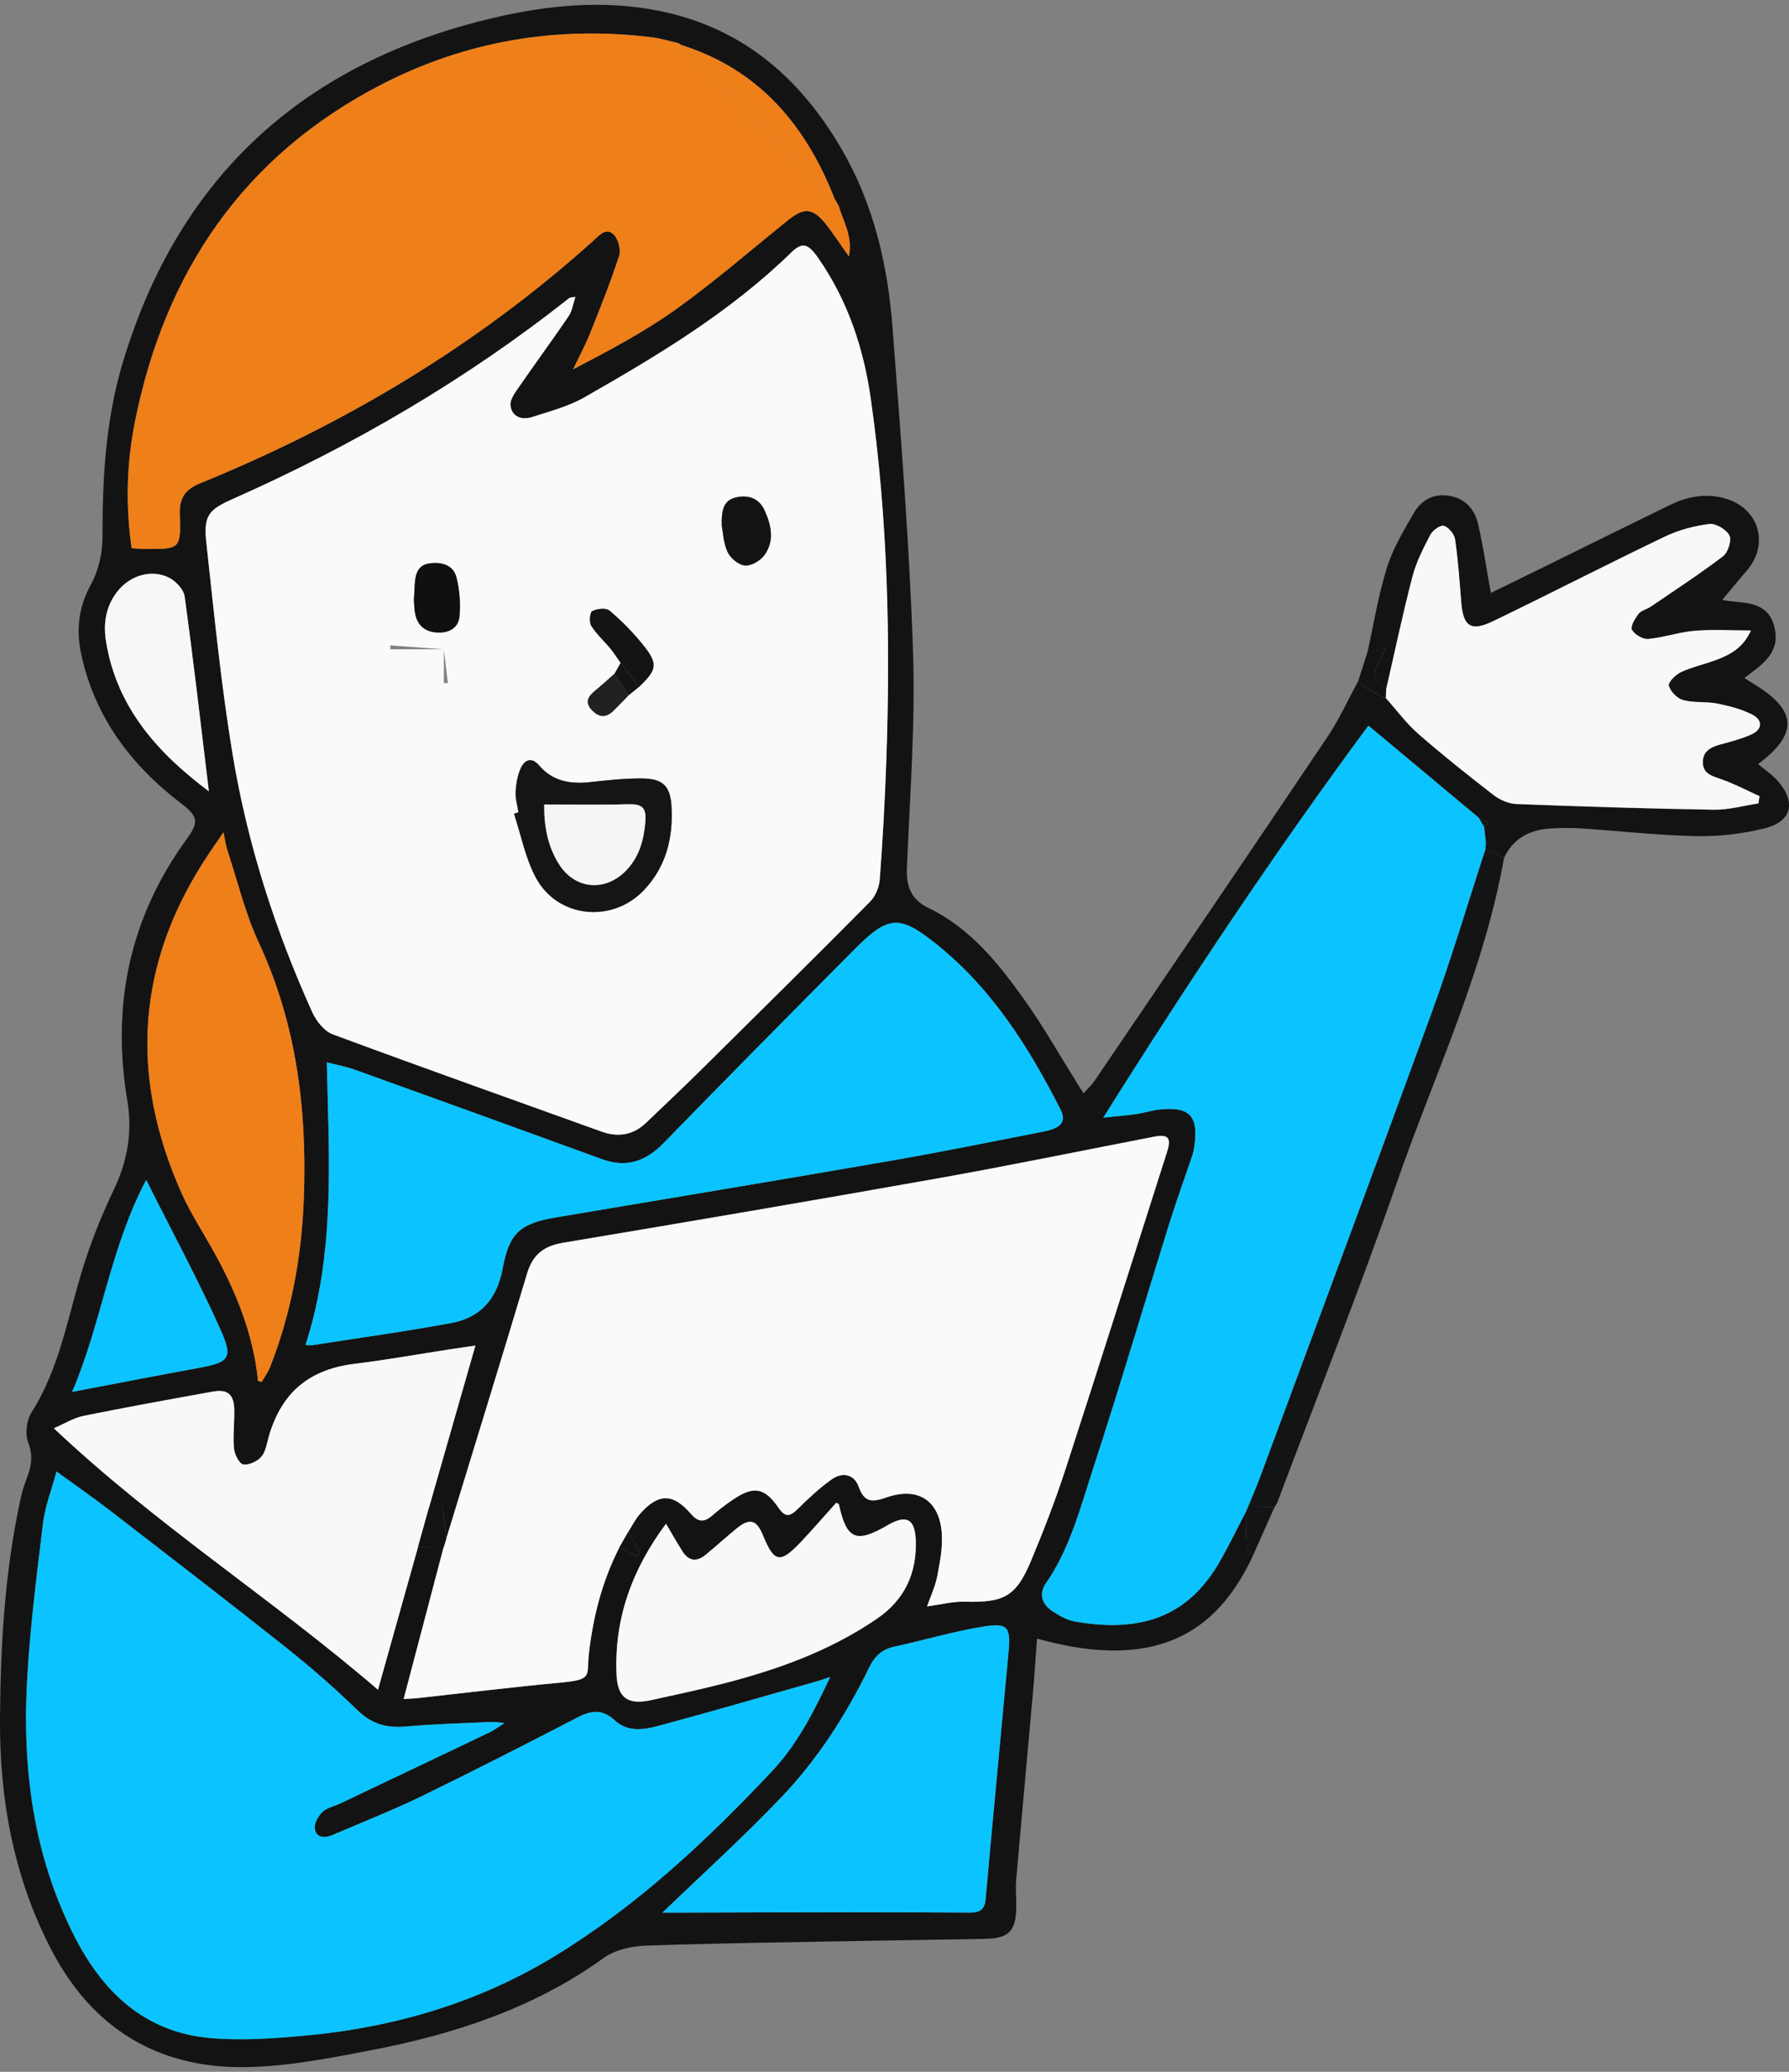 <svg width="190" height="220" viewBox="0 0 190 220" fill="none" xmlns="http://www.w3.org/2000/svg">
<rect x="0" y="0" width="190" height="220" fill="#808080" stroke="none"/>
<g clip-path="url(#clip0_4050_2726)">
<path d="M145.231 69.251C145.901 66.248 146.385 63.19 147.302 60.265C147.942 58.225 149.084 56.319 150.172 54.45C150.954 53.106 152.243 52.38 153.897 52.647C155.609 52.924 156.608 54.067 156.974 55.623C157.525 57.976 157.866 60.381 158.332 62.965C159.8 62.247 161.266 61.536 162.728 60.816C167.58 58.429 172.424 56.025 177.285 53.656C179.049 52.796 180.895 52.383 182.878 52.839C186.734 53.729 188.056 57.687 185.473 60.648C184.578 61.673 183.725 62.731 182.918 63.697C184.867 64.159 188.017 63.497 188.541 67.059C188.897 69.495 187.048 70.625 185.26 71.996C185.766 72.316 186.21 72.595 186.655 72.875C190.822 75.523 190.95 77.982 186.716 81.141C187.432 81.739 188.19 82.232 188.769 82.885C190.801 85.177 190.317 87.251 187.368 87.971C185.038 88.543 182.567 88.835 180.167 88.786C176.07 88.701 171.985 88.236 167.891 87.965C166.834 87.895 165.768 87.913 164.708 87.974C162.481 88.099 160.714 88.999 159.73 91.112C159.069 90.811 158.411 90.507 157.75 90.206C157.769 90.005 157.787 89.801 157.808 89.601C157.887 89.567 157.964 89.531 158.043 89.497C157.961 89.427 157.878 89.361 157.796 89.291L157.619 87.774C157.781 87.646 157.945 87.518 158.107 87.391C157.763 87.208 157.415 87.029 157.071 86.847C153.178 83.594 149.282 80.344 145.34 77.052C135.483 90.367 126.253 104.22 117.179 118.678C118.595 118.529 119.631 118.45 120.657 118.301C121.507 118.176 122.336 117.899 123.186 117.811C126.332 117.486 127.298 118.504 126.866 121.62C126.817 121.97 126.756 122.323 126.646 122.654C125.827 125.092 124.943 127.512 124.179 129.968C121.474 138.644 118.903 147.362 116.082 156.002C114.727 160.155 113.633 164.45 111.077 168.137C110.325 169.223 110.642 170.32 111.717 171.04C112.46 171.536 113.301 172.028 114.16 172.18C121.983 173.567 126.527 171.04 129.522 165.857C130.53 164.116 131.401 162.295 132.333 160.51C132.349 161.717 132.315 162.93 132.413 164.131C132.443 164.508 132.836 164.854 133.061 165.216C129.686 172.408 123.771 177.832 110.136 173.998C109.984 176.011 109.859 177.993 109.682 179.972C109.1 186.517 108.491 193.059 107.925 199.607C107.839 200.61 107.955 201.628 107.931 202.641C107.879 205.042 107.114 205.826 104.72 205.878C100.465 205.966 96.206 206.015 91.948 206.094C84.146 206.24 76.339 206.334 68.541 206.605C67.039 206.656 65.303 207.061 64.115 207.912C56.661 213.274 48.19 216.029 39.325 217.728C34.918 218.573 30.431 219.451 25.968 219.503C16.705 219.613 9.781 215.338 5.468 207.07C1.447 199.357 -0.061 191.052 -0 182.449C0.055 174.755 0.499 167.079 2.108 159.522C2.275 158.732 2.467 157.935 2.763 157.191C3.29 155.859 3.573 154.652 2.988 153.16C2.638 152.266 2.821 150.813 3.348 149.983C6.327 145.301 7.177 139.918 8.767 134.768C9.653 131.889 10.786 129.062 12.084 126.344C13.534 123.301 14.079 120.195 13.528 116.914C11.831 106.804 13.72 97.523 19.788 89.16C21.155 87.275 21.064 86.707 19.209 85.29C13.93 81.256 10.143 76.231 8.663 69.653C8.066 66.996 8.294 64.536 9.665 62.047C10.476 60.572 10.893 58.694 10.887 56.997C10.871 50.744 11.228 44.546 13.031 38.53C18.999 18.609 32.389 6.571 52.518 1.871C58.117 0.564 63.832 0.005 69.564 1.069C78.563 2.738 84.847 8.06 89.355 15.785C92.804 21.692 94.29 28.173 94.799 34.87C95.667 46.315 96.584 57.766 96.968 69.23C97.224 76.848 96.633 84.497 96.316 92.13C96.234 94.127 96.742 95.516 98.631 96.428C103.026 98.55 105.993 102.247 108.738 106.083C110.791 108.956 112.533 112.048 114.413 115.045C114.593 115.334 114.772 115.622 115.071 116.1C115.528 115.589 115.93 115.233 116.222 114.805C124.49 102.633 132.769 90.47 140.978 78.259C142.236 76.386 143.171 74.298 144.256 72.309C144.579 72.589 144.868 72.924 145.231 73.139C145.858 73.513 146.531 73.814 147.186 74.143C148.326 75.416 149.352 76.824 150.632 77.939C153.221 80.201 155.917 82.347 158.643 84.451C159.304 84.962 160.236 85.36 161.061 85.39C168.049 85.658 175.043 85.88 182.037 85.992C183.603 86.017 185.175 85.561 186.743 85.326C186.786 85.071 186.829 84.816 186.868 84.56C185.495 83.94 184.154 83.226 182.738 82.737C181.763 82.402 180.837 82.147 180.846 80.937C180.852 79.769 181.699 79.341 182.704 79.067C183.819 78.763 184.952 78.471 186 78.003C187.179 77.477 187.249 76.48 186.079 75.891C184.934 75.313 183.636 74.972 182.366 74.723C181.181 74.489 179.905 74.668 178.75 74.355C178.12 74.185 177.41 73.446 177.233 72.823C177.136 72.474 177.961 71.641 178.534 71.376C179.719 70.829 181.029 70.555 182.257 70.093C183.731 69.537 185.114 68.826 185.955 66.962C183.837 66.962 181.891 66.838 179.966 66.999C178.312 67.139 176.694 67.716 175.037 67.865C174.471 67.917 173.59 67.394 173.319 66.886C173.13 66.531 173.642 65.682 174.023 65.193C174.306 64.825 174.9 64.713 175.314 64.43C177.894 62.673 180.511 60.965 182.994 59.077C183.521 58.675 183.929 57.389 183.67 56.879C183.347 56.243 182.22 55.572 181.532 55.657C179.92 55.857 178.263 56.301 176.798 57.003C170.69 59.931 164.668 63.035 158.57 65.977C156.191 67.126 155.387 66.537 155.182 63.913C155.009 61.697 154.85 59.472 154.531 57.274C154.451 56.724 153.848 56.003 153.34 55.848C152.977 55.739 152.148 56.335 151.902 56.809C151.158 58.235 150.403 59.703 150.004 61.247C148.974 65.202 148.134 69.206 147.217 73.191C145.557 72.036 145.554 71.987 147.177 68.853C146.437 69.011 145.834 69.139 145.228 69.27L145.231 69.251ZM72.44 4.844C72.321 4.759 72.203 4.677 72.084 4.592C71.148 4.379 70.222 4.084 69.275 3.966C59.132 2.707 49.414 4.355 40.395 9.036C25.846 16.587 17.524 28.872 14.338 44.749C13.448 49.176 13.327 53.66 13.982 58.207C14.53 58.241 14.978 58.289 15.425 58.292C19.154 58.307 19.215 58.301 19.096 54.553C19.044 52.881 19.687 51.96 21.219 51.334C36.584 45.066 50.651 36.684 63.015 25.558C63.643 24.996 64.368 24.093 65.187 24.917C65.668 25.4 65.967 26.516 65.757 27.157C64.855 29.933 63.768 32.654 62.68 35.368C62.153 36.681 61.474 37.937 60.865 39.217C64.715 37.207 68.453 35.231 71.855 32.793C75.955 29.854 79.775 26.525 83.714 23.363C85.398 22.011 86.328 22.075 87.674 23.753C88.502 24.786 89.221 25.911 90.15 27.221C90.595 25.069 89.541 23.525 89.078 21.865C88.901 21.555 88.725 21.245 88.551 20.938L88.569 20.922C88.402 20.518 88.234 20.117 88.064 19.712C85.139 12.994 80.659 7.823 73.604 5.206C73.217 5.069 72.827 4.935 72.44 4.799V4.838V4.844ZM44.391 164.292C45.299 164.301 46.207 164.307 47.111 164.316C45.71 169.645 44.306 174.971 42.874 180.41C43.419 180.379 43.819 180.376 44.215 180.334C49.338 179.774 54.456 179.145 59.588 178.668C63.006 178.349 62.287 177.953 62.549 175.603C62.994 171.639 63.975 167.888 65.772 164.337C66.391 164.651 67.009 164.961 67.627 165.274C67.728 165.131 67.825 164.988 67.926 164.845C67.53 164.113 67.131 163.38 66.735 162.65C67.143 162.015 67.481 161.319 67.975 160.759C69.936 158.537 71.487 158.543 73.388 160.759C74.073 161.556 74.731 161.72 75.578 160.987C76.303 160.361 77.067 159.771 77.862 159.233C80.04 157.765 81.204 157.941 82.684 160.103C83.373 161.109 83.863 161.079 84.683 160.276C85.834 159.148 87.016 158.023 88.326 157.096C89.505 156.26 90.741 156.567 91.204 157.875C91.826 159.622 92.703 159.507 94.193 158.996C97.552 157.841 99.831 159.382 100.035 162.924C100.12 164.404 99.825 165.93 99.539 167.405C99.331 168.466 98.85 169.472 98.463 170.581C99.874 170.393 101.162 170.049 102.445 170.083C106.663 170.192 107.912 169.551 109.536 165.666C110.858 162.498 112.104 159.291 113.164 156.029C116.813 144.797 120.365 133.534 123.963 122.286C124.429 120.827 124.081 120.413 122.555 120.708C114.906 122.186 107.273 123.763 99.603 125.128C86.349 127.487 73.077 129.746 59.796 131.968C57.733 132.315 56.579 133.245 55.979 135.251C53.17 144.636 50.276 153.993 47.41 163.359C47.276 162.27 47.139 161.182 46.999 160.051H45.576C47.203 154.37 48.83 148.685 50.493 142.882C49.551 143.021 48.656 143.149 47.763 143.286C44.419 143.8 41.083 144.405 37.726 144.812C32.913 145.396 29.974 147.77 28.582 152.418C28.35 153.187 28.253 154.09 27.774 154.667C27.357 155.172 26.437 155.607 25.834 155.503C25.408 155.43 24.911 154.433 24.853 153.813C24.728 152.463 24.902 151.089 24.884 149.728C24.859 148.068 24.189 147.487 22.602 147.773C18.018 148.603 13.433 149.43 8.87 150.351C7.847 150.557 6.905 151.156 5.72 151.664C16.607 161.96 28.95 169.794 40.145 179.434C41.613 174.205 43.005 169.25 44.394 164.295L44.391 164.292ZM61.118 31.514C60.725 31.587 60.554 31.568 60.457 31.644C49.484 40.326 37.498 47.315 24.716 52.982C22.118 54.134 21.597 54.763 21.917 57.657C22.736 65.141 23.473 72.65 24.698 80.073C26.267 89.573 29.197 98.721 33.175 107.503C33.596 108.43 34.436 109.494 35.332 109.825C44.821 113.346 54.358 116.726 63.88 120.155C65.678 120.803 67.262 120.523 68.645 119.194C70.506 117.407 72.391 115.641 74.228 113.826C80.308 107.816 86.391 101.806 92.411 95.735C92.986 95.158 93.376 94.173 93.437 93.346C93.748 89.16 93.982 84.965 94.129 80.77C94.579 67.908 94.293 55.07 92.475 42.308C91.71 36.949 90.025 31.887 86.894 27.391C85.81 25.835 85.2 25.671 84.009 26.829C77.527 33.149 69.836 37.758 62.047 42.199C60.362 43.16 58.404 43.67 56.533 44.272C55.443 44.622 54.364 44.3 54.212 43.044C54.139 42.436 54.696 41.688 55.105 41.099C56.85 38.569 58.672 36.092 60.402 33.55C60.764 33.015 60.849 32.295 61.114 31.508L61.118 31.514ZM88.177 178.066C87.54 178.279 87.232 178.397 86.912 178.488C81.265 180.09 75.629 181.729 69.964 183.255C68.41 183.674 66.662 183.951 65.33 182.708C64.017 181.483 62.842 181.589 61.364 182.352C55.836 185.213 50.295 188.049 44.696 190.773C41.65 192.253 38.482 193.487 35.369 194.831C34.513 195.202 33.617 195.214 33.428 194.181C33.331 193.642 33.794 192.837 34.248 192.405C34.732 191.946 35.509 191.797 36.148 191.493C41.446 188.976 46.746 186.456 52.037 183.927C52.461 183.726 52.835 183.428 53.572 182.96C52.89 182.893 52.61 182.829 52.336 182.842C49.256 182.987 46.17 183.054 43.1 183.331C41.092 183.51 39.505 183.085 38.01 181.641C35.609 179.327 33.102 177.108 30.492 175.035C24.229 170.065 17.89 165.192 11.56 160.306C9.811 158.957 7.99 157.704 6.001 156.257C5.474 158.218 4.788 159.939 4.572 161.717C3.899 167.235 3.198 172.761 2.885 178.303C2.348 187.766 3.524 196.983 7.889 205.577C10.905 211.514 15.325 215.758 22.237 216.399C25.49 216.7 28.826 216.466 32.097 216.181C41.662 215.338 50.703 212.718 58.943 207.69C67.664 202.37 75.051 195.454 82.002 188.061C84.64 185.255 86.401 181.838 88.173 178.06L88.177 178.066ZM32.447 142.815C32.795 142.83 32.989 142.872 33.172 142.842C38.125 142.07 43.097 141.395 48.022 140.468C51.059 139.899 52.795 137.863 53.368 134.777C54.081 130.922 55.193 129.922 59.113 129.263C70.905 127.275 82.7 125.323 94.482 123.28C99.919 122.338 105.332 121.234 110.751 120.176C112.756 119.784 113.292 119.112 112.594 117.747C109.271 111.212 105.399 105.065 99.596 100.377C95.551 97.109 94.391 97.152 90.744 100.821C83.964 107.646 77.195 114.483 70.484 121.374C68.581 123.329 66.54 124.043 63.917 123.086C55.169 119.894 46.411 116.732 37.65 113.58C36.782 113.267 35.859 113.105 34.708 112.811C34.945 123.079 35.618 133.057 32.447 142.818V142.815ZM70.356 203.097C70.762 203.097 71.353 203.097 71.944 203.097C78.176 203.081 84.411 203.057 90.644 203.054C94.747 203.054 98.847 203.072 102.95 203.094C103.925 203.1 104.565 202.884 104.671 201.701C105.457 192.937 106.298 184.179 107.111 175.415C107.355 172.776 107.038 172.302 104.437 172.722C101.254 173.235 98.14 174.175 94.978 174.856C93.653 175.141 92.886 175.883 92.31 177.066C89.864 182.103 86.839 186.803 82.983 190.849C78.947 195.083 74.591 199.014 70.356 203.097ZM27.409 146.645C27.534 146.678 27.662 146.709 27.787 146.742C28.088 146.226 28.46 145.736 28.676 145.183C30.936 139.431 32.033 133.446 32.264 127.287C32.618 117.872 31.512 108.752 27.476 100.073C26.038 96.982 25.234 93.595 24.165 90.336C23.979 89.768 23.903 89.163 23.732 88.376C23.132 89.254 22.703 89.877 22.279 90.504C14.49 102.037 13.65 114.154 19.318 126.767C20.205 128.743 21.39 130.585 22.462 132.476C24.963 136.893 26.885 141.517 27.409 146.642V146.645ZM70.734 161.805C67.149 166.605 65.218 171.858 65.477 177.807C65.586 180.318 66.695 181.081 69.193 180.525C71.663 179.975 74.14 179.455 76.592 178.832C82.456 177.339 88.112 175.33 93.154 171.873C96.078 169.87 97.382 167.055 97.26 163.571C97.178 161.264 96.261 160.796 94.266 161.96C90.909 163.915 89.91 163.486 89.093 159.741C89.081 159.686 88.962 159.659 88.813 159.568C87.579 160.942 86.364 162.358 85.082 163.711C82.849 166.076 82.224 165.952 81.015 162.997C80.357 161.392 79.617 161.182 78.27 162.273C77.131 163.197 76.05 164.192 74.914 165.122C73.987 165.879 73.135 165.766 72.486 164.742C71.895 163.805 71.35 162.842 70.734 161.805ZM15.526 125.296C11.645 132.683 10.801 140.492 7.667 147.8C12.303 146.919 16.607 146.08 20.924 145.292C24.369 144.663 24.811 144.292 23.376 141.094C21.03 135.868 18.295 130.816 15.529 125.299L15.526 125.296ZM22.182 84.028C21.347 77.143 20.555 70.221 19.605 63.32C19.501 62.566 18.621 61.651 17.872 61.302C15.965 60.411 13.735 61.165 12.443 62.831C11.207 64.427 10.954 66.26 11.264 68.157C12.422 75.228 16.854 80.034 22.179 84.028H22.182Z" fill="#131313"/>
<path d="M157.751 90.203L159.731 91.109C157.61 103.144 152.325 114.148 148.353 125.572C144.387 136.975 139.922 148.208 135.669 159.513C135.599 159.699 135.468 159.86 135.368 160.033C134.42 160.042 133.476 160.051 132.529 160.06C132.982 158.939 133.464 157.829 133.884 156.698C139.982 140.237 146.123 123.794 152.134 107.299C154.187 101.666 155.892 95.906 157.754 90.203H157.751Z" fill="#131415"/>
<path d="M132.522 160.06C133.47 160.051 134.414 160.042 135.361 160.033C134.594 161.763 133.823 163.489 133.055 165.219C132.83 164.857 132.437 164.511 132.407 164.134C132.309 162.933 132.343 161.72 132.327 160.513C132.394 160.361 132.458 160.209 132.525 160.06H132.522Z" fill="#131415"/>
<path d="M147.183 74.137C146.528 73.805 145.858 73.507 145.228 73.133C144.865 72.918 144.576 72.583 144.253 72.303C144.579 71.285 144.905 70.27 145.231 69.251C145.834 69.124 146.44 68.993 147.18 68.835C145.557 71.969 145.56 72.018 147.22 73.173C147.208 73.495 147.196 73.814 147.183 74.137Z" fill="#131313"/>
<path d="M61.118 31.514C60.853 32.301 60.77 33.021 60.405 33.556C58.678 36.098 56.853 38.575 55.108 41.105C54.7 41.694 54.142 42.442 54.215 43.05C54.367 44.306 55.446 44.628 56.536 44.278C58.407 43.676 60.365 43.166 62.05 42.205C69.839 37.764 77.53 33.155 84.013 26.835C85.201 25.677 85.813 25.841 86.897 27.398C90.029 31.894 91.713 36.955 92.478 42.315C94.296 55.076 94.583 67.914 94.132 80.776C93.986 84.971 93.748 89.166 93.44 93.352C93.379 94.179 92.99 95.161 92.414 95.741C86.395 101.812 80.311 107.822 74.231 113.832C72.395 115.647 70.509 117.41 68.648 119.201C67.262 120.529 65.681 120.809 63.884 120.161C54.361 116.732 44.824 113.352 35.335 109.831C34.44 109.5 33.599 108.433 33.178 107.509C29.2 98.727 26.27 89.576 24.701 80.08C23.474 72.656 22.739 65.147 21.92 57.663C21.603 54.766 22.121 54.14 24.719 52.988C37.501 47.321 49.488 40.332 60.46 31.65C60.557 31.574 60.728 31.593 61.121 31.52L61.118 31.514ZM47.142 68.941V72.547C47.282 72.537 47.422 72.528 47.562 72.522C47.422 71.331 47.282 70.136 47.139 68.944C45.247 68.808 43.353 68.674 41.461 68.537L41.449 68.941C43.347 68.941 45.244 68.941 47.142 68.941ZM66.756 73.832C67.128 73.532 67.502 73.231 67.874 72.93C69.817 71.075 69.915 70.473 68.209 68.376C67.164 67.093 65.986 65.898 64.724 64.834C64.359 64.527 63.408 64.631 62.9 64.892C62.644 65.023 62.553 66.062 62.787 66.442C63.335 67.324 64.143 68.041 64.813 68.853C65.215 69.34 65.55 69.881 65.915 70.394C65.702 70.774 65.489 71.151 65.279 71.531C64.569 72.151 63.878 72.79 63.15 73.386C62.422 73.981 62.114 74.62 62.851 75.398C63.533 76.119 64.295 76.295 65.078 75.544C65.653 74.991 66.199 74.404 66.756 73.836V73.832ZM55.062 86.263C54.904 86.308 54.745 86.357 54.587 86.403C55.339 88.677 55.793 91.115 56.908 93.194C59.22 97.504 65.035 98.07 68.398 94.507C70.728 92.039 71.49 89.002 71.319 85.71C71.204 83.484 70.433 82.682 68.212 82.66C66.351 82.642 64.481 82.855 62.626 83.053C60.548 83.278 58.687 82.952 57.264 81.287C56.494 80.384 55.76 80.648 55.345 81.49C54.968 82.256 54.818 83.177 54.764 84.041C54.718 84.77 54.949 85.521 55.059 86.26L55.062 86.263ZM76.653 55.83C76.781 56.481 76.821 57.648 77.275 58.624C77.579 59.274 78.444 59.995 79.111 60.053C79.778 60.11 80.741 59.545 81.174 58.958C82.273 57.465 81.92 55.791 81.21 54.216C80.625 52.921 79.516 52.529 78.198 52.811C76.821 53.106 76.61 54.191 76.65 55.83H76.653ZM43.959 63.673C43.983 63.947 43.965 64.667 44.133 65.342C44.437 66.57 45.296 67.139 46.572 67.172C47.849 67.206 48.72 66.552 48.808 65.4C48.915 64.035 48.817 62.591 48.464 61.272C48.12 59.986 46.892 59.66 45.637 59.825C44.355 59.992 44.123 60.977 44.05 62.041C44.023 62.442 44.005 62.843 43.959 63.676V63.673Z" fill="#FAFAFA"/>
<path d="M47.401 163.359C50.264 153.993 53.161 144.636 55.97 135.251C56.57 133.245 57.724 132.312 59.787 131.968C73.065 129.746 86.337 127.487 99.594 125.128C107.264 123.764 114.894 122.186 122.546 120.708C124.069 120.413 124.42 120.827 123.954 122.286C120.359 133.537 116.807 144.8 113.155 156.029C112.095 159.291 110.849 162.498 109.527 165.666C107.907 169.551 106.658 170.192 102.436 170.083C101.156 170.05 99.865 170.393 98.454 170.582C98.841 169.472 99.323 168.466 99.53 167.405C99.816 165.93 100.111 164.407 100.026 162.924C99.822 159.379 97.547 157.838 94.184 158.996C92.694 159.507 91.817 159.626 91.195 157.875C90.729 156.567 89.496 156.263 88.317 157.096C87.007 158.024 85.825 159.148 84.674 160.276C83.857 161.079 83.364 161.109 82.675 160.103C81.195 157.942 80.031 157.762 77.853 159.233C77.058 159.769 76.294 160.358 75.569 160.988C74.722 161.72 74.064 161.556 73.379 160.76C71.475 158.543 69.927 158.534 67.966 160.76C67.472 161.319 67.137 162.015 66.726 162.65C66.406 163.213 66.086 163.775 65.766 164.338C63.969 167.888 62.988 171.639 62.543 175.604C62.282 177.953 63 178.349 59.583 178.668C54.45 179.145 49.332 179.774 44.209 180.334C43.816 180.376 43.417 180.379 42.868 180.41C44.3 174.971 45.701 169.645 47.106 164.316C47.203 163.997 47.3 163.678 47.395 163.359H47.401Z" fill="#FAFAFA"/>
<path d="M88.177 178.066C86.407 181.844 84.643 185.261 82.005 188.067C75.054 195.46 67.667 202.373 58.946 207.696C50.706 212.724 41.665 215.345 32.1 216.187C28.829 216.475 25.493 216.71 22.24 216.406C15.328 215.764 10.908 211.52 7.893 205.583C3.528 196.986 2.352 187.769 2.888 178.309C3.202 172.764 3.902 167.238 4.575 161.723C4.792 159.945 5.477 158.224 6.004 156.263C7.996 157.71 9.818 158.966 11.563 160.313C17.893 165.198 24.232 170.071 30.495 175.041C33.106 177.114 35.616 179.333 38.013 181.647C39.509 183.091 41.096 183.516 43.103 183.337C46.17 183.06 49.259 182.994 52.339 182.848C52.613 182.836 52.893 182.896 53.576 182.966C52.839 183.434 52.461 183.732 52.04 183.933C46.749 186.465 41.449 188.982 36.152 191.499C35.512 191.803 34.735 191.949 34.251 192.411C33.797 192.84 33.334 193.646 33.431 194.187C33.62 195.22 34.516 195.208 35.372 194.837C38.485 193.49 41.653 192.259 44.699 190.779C50.298 188.055 55.839 185.219 61.368 182.358C62.845 181.592 64.021 181.486 65.334 182.714C66.665 183.957 68.413 183.678 69.967 183.261C75.633 181.735 81.268 180.093 86.916 178.494C87.236 178.403 87.543 178.285 88.18 178.072L88.177 178.066Z" fill="#0BC4FF"/>
<path d="M89.078 21.868C89.541 23.528 90.595 25.072 90.15 27.224C89.221 25.914 88.502 24.792 87.674 23.756C86.328 22.075 85.398 22.014 83.714 23.367C79.772 26.528 75.956 29.857 71.855 32.797C68.453 35.234 64.718 37.21 60.865 39.22C61.474 37.94 62.153 36.684 62.68 35.371C63.768 32.657 64.855 29.939 65.757 27.16C65.964 26.519 65.669 25.406 65.187 24.92C64.368 24.093 63.64 24.996 63.016 25.561C50.651 36.684 36.584 45.066 21.219 51.337C19.687 51.963 19.044 52.884 19.096 54.556C19.215 58.305 19.154 58.311 15.426 58.295C14.978 58.295 14.53 58.244 13.982 58.21C13.327 53.663 13.449 49.179 14.338 44.752C17.527 28.872 25.846 16.591 40.395 9.039C49.414 4.358 59.132 2.71 69.275 3.969C70.223 4.087 71.149 4.382 72.084 4.595C72.203 4.68 72.321 4.762 72.44 4.847V4.808C73.135 5.534 73.832 6.261 74.53 6.99L74.536 6.997C74.725 7.334 74.85 7.738 75.112 8.003C79.206 12.116 83.312 16.217 87.436 20.299C87.732 20.591 88.189 20.722 88.57 20.929L88.551 20.944C88.728 21.254 88.905 21.564 89.078 21.871V21.868Z" fill="#EF7F19"/>
<path d="M132.522 160.06C132.455 160.212 132.391 160.364 132.324 160.513C131.392 162.298 130.518 164.119 129.513 165.861C126.518 171.044 121.97 173.57 114.151 172.184C113.292 172.032 112.451 171.539 111.708 171.044C110.63 170.326 110.316 169.229 111.068 168.141C113.624 164.453 114.718 160.158 116.073 156.005C118.894 147.366 121.465 138.647 124.17 129.971C124.934 127.515 125.821 125.098 126.637 122.657C126.75 122.326 126.811 121.973 126.857 121.623C127.289 118.504 126.32 117.486 123.177 117.814C122.327 117.903 121.498 118.179 120.648 118.304C119.622 118.453 118.586 118.529 117.17 118.681C126.244 104.223 135.474 90.367 145.331 77.055C149.273 80.347 153.169 83.6 157.062 86.85C157.245 87.157 157.428 87.467 157.61 87.774C157.668 88.278 157.729 88.786 157.787 89.291C157.793 89.394 157.796 89.497 157.802 89.601C157.784 89.801 157.766 90.005 157.747 90.206C155.883 95.909 154.177 101.666 152.127 107.302C146.12 123.797 139.976 140.24 133.878 156.701C133.457 157.835 132.976 158.945 132.522 160.063V160.06Z" fill="#0BC4FF"/>
<path d="M32.447 142.815C35.618 133.053 34.945 123.076 34.708 112.808C35.859 113.102 36.782 113.263 37.65 113.577C46.411 116.729 55.172 119.891 63.917 123.082C66.54 124.04 68.581 123.326 70.485 121.371C77.195 114.479 83.964 107.64 90.745 100.818C94.391 97.149 95.551 97.106 99.597 100.374C105.396 105.065 109.268 111.212 112.595 117.744C113.289 119.112 112.756 119.781 110.752 120.173C105.333 121.234 99.923 122.335 94.482 123.277C82.7 125.32 70.905 127.272 59.113 129.26C55.193 129.919 54.081 130.922 53.368 134.774C52.799 137.86 51.059 139.893 48.022 140.465C43.097 141.389 38.126 142.064 33.172 142.839C32.99 142.866 32.795 142.827 32.447 142.812V142.815Z" fill="#0BC4FF"/>
<path d="M147.183 74.136C147.196 73.814 147.208 73.495 147.22 73.173C148.137 69.187 148.978 65.184 150.007 61.229C150.409 59.688 151.162 58.216 151.905 56.791C152.152 56.316 152.977 55.721 153.343 55.83C153.854 55.985 154.454 56.705 154.534 57.256C154.854 59.453 155.012 61.676 155.186 63.895C155.39 66.518 156.191 67.108 158.573 65.959C164.671 63.016 170.693 59.913 176.801 56.985C178.266 56.283 179.92 55.842 181.535 55.638C182.22 55.553 183.35 56.225 183.673 56.861C183.932 57.371 183.524 58.657 182.997 59.058C180.517 60.946 177.898 62.655 175.318 64.412C174.9 64.694 174.309 64.81 174.026 65.175C173.648 65.664 173.136 66.512 173.322 66.868C173.59 67.376 174.471 67.898 175.04 67.847C176.694 67.698 178.312 67.12 179.969 66.98C181.891 66.819 183.841 66.944 185.958 66.944C185.117 68.807 183.734 69.519 182.26 70.075C181.032 70.537 179.722 70.811 178.537 71.358C177.965 71.622 177.139 72.458 177.237 72.805C177.413 73.428 178.123 74.167 178.754 74.337C179.905 74.65 181.184 74.471 182.369 74.705C183.64 74.957 184.937 75.295 186.083 75.872C187.249 76.462 187.182 77.459 186.003 77.985C184.955 78.453 183.822 78.745 182.707 79.049C181.702 79.323 180.855 79.751 180.849 80.918C180.843 82.132 181.766 82.384 182.741 82.718C184.16 83.208 185.501 83.922 186.872 84.542C186.829 84.797 186.786 85.053 186.747 85.308C185.178 85.542 183.606 85.998 182.04 85.974C175.046 85.862 168.056 85.64 161.065 85.372C160.242 85.342 159.31 84.943 158.646 84.433C155.923 82.332 153.227 80.186 150.635 77.921C149.355 76.802 148.329 75.398 147.189 74.124L147.183 74.136Z" fill="#F8F8F8"/>
<path d="M44.391 164.292C42.999 169.247 41.61 174.202 40.142 179.431C28.947 169.791 16.604 161.957 5.718 151.661C6.902 151.153 7.844 150.555 8.867 150.348C13.43 149.424 18.018 148.597 22.599 147.77C24.186 147.484 24.856 148.065 24.881 149.725C24.902 151.086 24.725 152.461 24.85 153.81C24.908 154.433 25.405 155.428 25.831 155.5C26.431 155.604 27.351 155.169 27.772 154.664C28.25 154.087 28.347 153.187 28.579 152.415C29.974 147.767 32.913 145.393 37.723 144.809C41.08 144.402 44.416 143.797 47.76 143.283C48.653 143.146 49.548 143.018 50.49 142.879C48.827 148.685 47.2 154.367 45.573 160.048C45.18 161.462 44.787 162.875 44.391 164.289V164.292Z" fill="#F8F8F8"/>
<path d="M70.357 203.097C74.591 199.014 78.947 195.083 82.983 190.849C86.839 186.803 89.861 182.103 92.31 177.066C92.886 175.883 93.654 175.142 94.979 174.856C98.138 174.175 101.251 173.235 104.437 172.722C107.038 172.302 107.355 172.779 107.111 175.415C106.301 184.176 105.457 192.937 104.671 201.701C104.565 202.884 103.925 203.097 102.95 203.094C98.85 203.072 94.747 203.051 90.644 203.054C84.412 203.057 78.176 203.082 71.944 203.097C71.353 203.097 70.762 203.097 70.357 203.097Z" fill="#0BC4FF"/>
<path d="M27.409 146.645C26.888 141.52 24.963 136.896 22.462 132.479C21.393 130.588 20.208 128.743 19.319 126.77C13.65 114.157 14.491 102.04 22.28 90.507C22.703 89.88 23.129 89.26 23.733 88.379C23.903 89.166 23.979 89.771 24.165 90.339C25.234 93.598 26.038 96.985 27.476 100.076C31.512 108.755 32.621 117.875 32.265 127.29C32.033 133.449 30.937 139.434 28.677 145.186C28.46 145.736 28.085 146.226 27.787 146.745C27.662 146.712 27.534 146.682 27.409 146.648V146.645Z" fill="#EF7F19"/>
<path d="M70.734 161.805C71.35 162.842 71.895 163.806 72.486 164.742C73.135 165.766 73.988 165.879 74.914 165.122C76.05 164.192 77.131 163.201 78.27 162.273C79.617 161.179 80.357 161.392 81.015 162.997C82.227 165.952 82.849 166.076 85.082 163.711C86.361 162.355 87.579 160.942 88.813 159.568C88.962 159.656 89.081 159.686 89.093 159.741C89.913 163.486 90.909 163.915 94.266 161.96C96.261 160.799 97.178 161.264 97.26 163.571C97.382 167.055 96.078 169.87 93.154 171.874C88.113 175.33 82.456 177.339 76.592 178.832C74.14 179.455 71.663 179.978 69.193 180.525C66.698 181.078 65.586 180.318 65.477 177.807C65.221 171.858 67.149 166.605 70.734 161.805Z" fill="#F8F8F8"/>
<path d="M15.526 125.296C18.292 130.813 21.027 135.865 23.373 141.091C24.808 144.289 24.366 144.66 20.921 145.289C16.605 146.077 12.3 146.919 7.664 147.797C10.799 140.489 11.642 132.683 15.523 125.292L15.526 125.296Z" fill="#0BC4FF"/>
<path d="M22.182 84.029C16.857 80.034 12.425 75.228 11.268 68.157C10.957 66.26 11.207 64.427 12.447 62.831C13.741 61.165 15.968 60.408 17.875 61.302C18.624 61.652 19.501 62.567 19.608 63.321C20.558 70.221 21.351 77.146 22.185 84.029H22.182Z" fill="#F7F7F7"/>
<path d="M73.604 5.209C80.659 7.826 85.14 12.997 88.064 19.716C87.631 19.39 87.153 19.111 86.772 18.734C83.166 15.159 79.584 11.559 75.971 7.991C75.562 7.586 75.017 7.322 74.533 6.99L74.527 6.984C74.219 6.392 73.912 5.802 73.601 5.209H73.604Z" fill="#EF7F19"/>
<path d="M74.533 6.99C75.014 7.319 75.559 7.586 75.971 7.991C79.584 11.559 83.166 15.159 86.772 18.734C87.153 19.111 87.631 19.39 88.064 19.716C88.231 20.12 88.402 20.524 88.57 20.925C88.189 20.719 87.732 20.588 87.436 20.296C83.312 16.214 79.206 12.113 75.112 8C74.847 7.735 74.725 7.331 74.536 6.994L74.533 6.99Z" fill="#EF7F19"/>
<path d="M44.391 164.292C44.784 162.878 45.177 161.465 45.573 160.051H46.996C47.136 161.182 47.27 162.27 47.407 163.359C47.31 163.678 47.212 163.997 47.118 164.316C46.21 164.307 45.302 164.301 44.398 164.292H44.391Z" fill="#131313"/>
<path d="M65.772 164.338C66.092 163.775 66.412 163.213 66.732 162.65C67.128 163.383 67.527 164.116 67.923 164.845C67.822 164.988 67.725 165.131 67.624 165.274C67.006 164.961 66.388 164.651 65.769 164.338H65.772Z" fill="#131313"/>
<path d="M73.604 5.209C73.912 5.802 74.219 6.392 74.53 6.984C73.832 6.258 73.138 5.531 72.44 4.802C72.827 4.936 73.217 5.072 73.604 5.206V5.209Z" fill="#EF7F19"/>
<path d="M157.613 87.771C157.431 87.463 157.248 87.153 157.065 86.846C157.409 87.029 157.757 87.208 158.101 87.391C157.939 87.518 157.775 87.646 157.613 87.774V87.771Z" fill="#131415"/>
<path d="M89.078 21.868C88.902 21.558 88.725 21.248 88.551 20.941C88.728 21.251 88.905 21.561 89.078 21.868Z" fill="#EF7F19"/>
<path d="M157.805 89.594L157.79 89.284C157.872 89.354 157.955 89.421 158.037 89.491C157.958 89.525 157.881 89.561 157.802 89.594H157.805Z" fill="#131415"/>
<path d="M55.062 86.263C54.952 85.521 54.718 84.773 54.767 84.044C54.821 83.18 54.971 82.259 55.348 81.493C55.763 80.651 56.497 80.387 57.267 81.29C58.69 82.955 60.551 83.281 62.629 83.056C64.484 82.855 66.354 82.642 68.215 82.663C70.436 82.685 71.207 83.487 71.322 85.713C71.493 89.008 70.731 92.042 68.401 94.51C65.038 98.073 59.226 97.507 56.911 93.197C55.793 91.118 55.342 88.68 54.59 86.406C54.748 86.36 54.907 86.311 55.065 86.266L55.062 86.263ZM57.797 85.424C57.773 87.725 58.16 89.838 59.342 91.729C61.026 94.425 64.21 94.741 66.445 92.492C67.883 91.045 68.38 89.212 68.538 87.263C68.666 85.688 68.16 85.351 66.589 85.399C63.719 85.488 60.844 85.424 57.797 85.424Z" fill="#151515"/>
<path d="M76.653 55.83C76.613 54.192 76.824 53.106 78.201 52.811C79.519 52.529 80.628 52.921 81.213 54.216C81.923 55.791 82.276 57.462 81.177 58.958C80.744 59.545 79.781 60.11 79.114 60.053C78.447 59.995 77.579 59.274 77.278 58.624C76.824 57.651 76.784 56.484 76.656 55.83H76.653Z" fill="#131313"/>
<path d="M43.959 63.673C44.004 62.84 44.023 62.439 44.05 62.038C44.123 60.974 44.355 59.989 45.637 59.822C46.892 59.657 48.12 59.983 48.464 61.269C48.817 62.585 48.912 64.032 48.808 65.397C48.72 66.552 47.849 67.203 46.572 67.169C45.296 67.136 44.437 66.567 44.132 65.339C43.965 64.664 43.986 63.944 43.959 63.67V63.673Z" fill="#101010"/>
<path d="M65.918 70.394C65.553 69.877 65.215 69.339 64.816 68.853C64.146 68.041 63.338 67.324 62.79 66.442C62.556 66.062 62.647 65.023 62.903 64.892C63.408 64.634 64.362 64.527 64.728 64.834C65.989 65.898 67.171 67.093 68.212 68.376C69.921 70.473 69.821 71.075 67.877 72.93C67.225 72.085 66.573 71.239 65.918 70.394Z" fill="#141414"/>
<path d="M66.756 73.833C66.199 74.404 65.653 74.991 65.078 75.541C64.295 76.292 63.533 76.116 62.851 75.395C62.114 74.617 62.422 73.978 63.15 73.383C63.878 72.787 64.569 72.148 65.279 71.528C65.772 72.297 66.263 73.064 66.756 73.833Z" fill="#212121"/>
<path d="M66.756 73.833C66.263 73.064 65.772 72.297 65.279 71.528C65.492 71.148 65.705 70.771 65.915 70.391C66.567 71.237 67.219 72.082 67.874 72.927C67.502 73.228 67.128 73.529 66.756 73.829V73.833Z" fill="#141414"/>
<path d="M57.797 85.424C60.844 85.424 63.719 85.488 66.589 85.399C68.16 85.351 68.669 85.688 68.538 87.263C68.38 89.212 67.88 91.045 66.445 92.492C64.21 94.744 61.023 94.428 59.342 91.729C58.16 89.838 57.773 87.725 57.797 85.424Z" fill="#F5F5F5"/>
</g>
<defs>
<clipPath id="clip0_4050_2726">
<rect width="190" height="219" fill="white" transform="translate(0 0.509)"/>
</clipPath>
</defs>
</svg>
